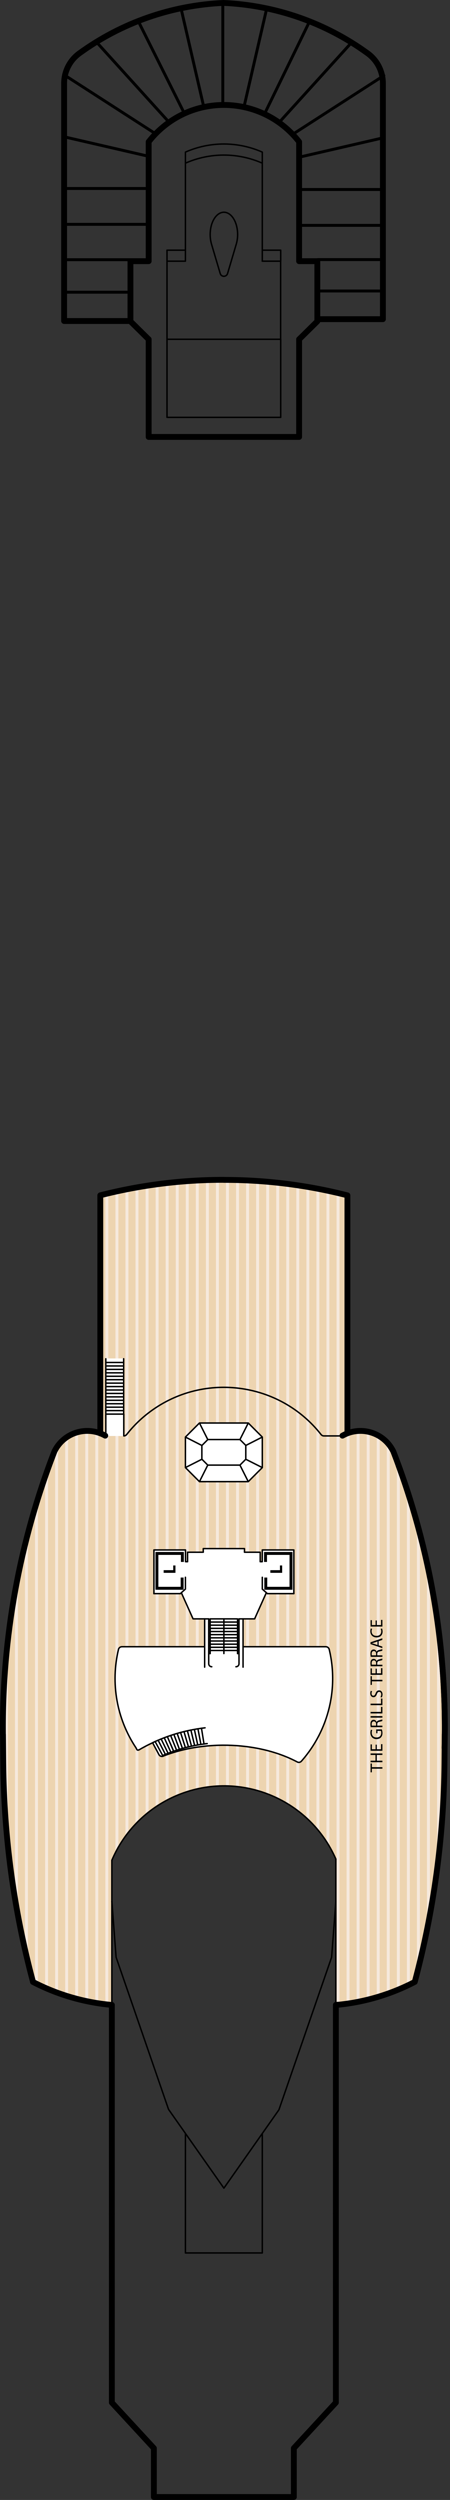 <?xml version="1.0" encoding="utf-8"?>
<!-- Generator: Adobe Illustrator 25.2.3, SVG Export Plug-In . SVG Version: 6.00 Build 0)  -->
<svg version="1.1" id="Calque_1" xmlns="http://www.w3.org/2000/svg" xmlns:xlink="http://www.w3.org/1999/xlink" x="0px" y="0px"
	 viewBox="0 0 70.89 393.12" style="enable-background:new 0 0 70.89 393.12;" xml:space="preserve">
<rect x="0" y="0" width="70.89" height="393.12" fill="#333333" stroke="none"/>
<style type="text/css">
	.st0{fill:#EDD4B0;}
	.st1{clip-path:url(#SVGID_2_);fill:none;stroke:#F6E9DD;stroke-width:0.46;}
	.st2{clip-path:url(#SVGID_4_);fill:#FFFFFF;}
	
		.st3{clip-path:url(#SVGID_4_);fill:none;stroke:#000000;stroke-width:0.92;stroke-linecap:round;stroke-linejoin:round;stroke-miterlimit:500;}
	
		.st4{clip-path:url(#SVGID_4_);fill:none;stroke:#000000;stroke-width:0.23;stroke-linecap:round;stroke-linejoin:round;stroke-miterlimit:500;}
	
		.st5{clip-path:url(#SVGID_4_);fill:none;stroke:#E61883;stroke-width:0.23;stroke-linecap:round;stroke-linejoin:round;stroke-miterlimit:500;}
	.st6{clip-path:url(#SVGID_4_);fill:none;stroke:#000000;stroke-width:0.46;stroke-miterlimit:500;}
	
		.st7{clip-path:url(#SVGID_6_);fill:none;stroke:#000000;stroke-width:0.23;stroke-linecap:round;stroke-linejoin:round;stroke-miterlimit:500;}
	
		.st8{clip-path:url(#SVGID_6_);fill:none;stroke:#373189;stroke-width:0.23;stroke-linecap:round;stroke-linejoin:round;stroke-miterlimit:500;}
	
		.st9{clip-path:url(#SVGID_8_);fill:none;stroke:#000000;stroke-width:0.92;stroke-linecap:round;stroke-linejoin:round;stroke-miterlimit:500;}
	
		.st10{clip-path:url(#SVGID_8_);fill:none;stroke:#000000;stroke-width:0.46;stroke-linecap:round;stroke-linejoin:round;stroke-miterlimit:500;}
</style>
<path class="st0" d="M0.51,277.28c0.11,11.61,1.68,23.16,4.68,34.38c3.87,2.01,8.09,3.23,12.43,3.62v-0.01V299v-6.47
	c1.92-4.51,5.48-8.12,9.97-10.08c9.72-4.26,21.06,0.17,25.32,9.89V299v16.26v0.01c4.34-0.39,8.56-1.61,12.43-3.62
	c3-11.22,4.57-22.77,4.68-34.38l0.04-4.54c0.14-15.21-2.61-30.32-8.11-44.5c-0.05-0.1-0.1-0.2-0.16-0.29
	c-1.42-2.52-4.46-3.55-7.08-2.55l0-0.08v-37.35l0,0c-6.36-1.62-12.9-2.44-19.46-2.43c-6.56-0.01-13.1,0.81-19.46,2.43v37.39l0,0.04
	c-2.62-1.01-5.65,0.03-7.07,2.55c-0.05,0.1-0.11,0.2-0.16,0.29c-5.5,14.19-8.25,29.29-8.11,44.5L0.51,277.28z"/>
<g>
	<defs>
		<path id="SVGID_1_" d="M35.17,185.42c-6.56-0.01-13.1,0.81-19.46,2.43v37.39l0,0.04c-2.62-1.01-5.65,0.03-7.07,2.55
			c-0.05,0.1-0.11,0.19-0.16,0.29c-5.5,14.19-8.25,29.29-8.11,44.5l0.04,4.54c0.11,11.61,1.68,23.16,4.68,34.38
			c3.87,2.01,8.09,3.24,12.43,3.62v-0.01v-16.26v-6.47c1.92-4.51,5.48-8.12,9.97-10.09c9.72-4.26,21.06,0.17,25.32,9.89v6.67v16.26
			v0.01c4.34-0.38,8.56-1.61,12.43-3.62c3-11.22,4.58-22.77,4.68-34.38l0.04-4.54c0.14-15.22-2.61-30.32-8.11-44.5
			c-0.05-0.1-0.1-0.2-0.16-0.29c-1.42-2.52-4.46-3.55-7.08-2.55l0-0.08v-37.35h0c-6.34-1.62-12.85-2.43-19.39-2.43H35.17"/>
	</defs>
	<clipPath id="SVGID_2_">
		<use xlink:href="#SVGID_1_"  style="overflow:visible;"/>
	</clipPath>
	<path class="st1" d="M39,167.21v165.22 M37.42,167.21v165.22 M35.83,167.21v165.22 M34.25,167.21v165.22 M32.67,167.21v165.22
		 M31.08,167.21v165.22 M29.5,167.21v165.22 M27.92,167.21v165.22 M26.33,167.21v165.22 M24.75,167.21v165.22 M23.17,167.21v165.22
		 M21.58,167.21v165.22 M20,167.21v165.22 M18.42,167.21v165.22 M16.83,167.21v165.22 M15.25,167.21v165.22 M13.67,167.21v165.22
		 M12.08,167.21v165.22 M10.5,167.21v165.22 M8.92,167.21v165.22 M7.34,167.21v165.22 M5.75,167.21v165.22 M4.17,167.21v165.22
		 M2.59,167.21v165.22 M1,167.21v165.22 M70.66,167.21v165.22 M69.08,167.21v165.22 M67.49,167.21v165.22 M65.91,167.21v165.22
		 M64.33,167.21v165.22 M62.75,167.21v165.22 M61.16,167.21v165.22 M59.58,167.21v165.22 M58,167.21v165.22 M56.41,167.21v165.22
		 M54.83,167.21v165.22 M53.25,167.21v165.22 M51.66,167.21v165.22 M50.08,167.21v165.22 M48.5,167.21v165.22 M46.91,167.21v165.22
		 M45.33,167.21v165.22 M43.75,167.21v165.22 M42.17,167.21v165.22 M40.58,167.21v165.22"/>
</g>
<g>
	<defs>
		<rect id="SVGID_3_" y="0" width="70.53" height="393.12"/>
	</defs>
	<clipPath id="SVGID_4_">
		<use xlink:href="#SVGID_3_"  style="overflow:visible;"/>
	</clipPath>
	<path class="st2" d="M19.2,258.95h13.04v-4.38h-1.82l-1.78-3.97H28.4h-4.16v-5.98v-0.89h4.97l0.01,1.85h0.32v-1.49h2.48v-0.57h6.49
		v0.57h2.48v1.49h0.32l0.01-1.85h4.97v0.89v5.98h-4.16H41.9l-1.78,3.97h-1.83v4.38h13.04c0.25,0,0.47,0.17,0.53,0.41
		c1.5,6.23-0.14,12.79-4.38,17.59c-0.17,0.19-0.44,0.24-0.66,0.12l0,0c-5.92-3.14-14.53-3.51-21.12-0.92l0,0
		c-0.28,0.11-0.59-0.03-0.7-0.31l-0.91-1.68l-0.07-0.13c-0.74,0.34-1.46,0.72-2.16,1.13c-0.1,0.07-0.22,0.04-0.29-0.04l-0.15-0.29
		c-3.03-4.55-4.03-10.16-2.75-15.48C18.73,259.12,18.95,258.95,19.2,258.95"/>
	<path class="st3" d="M49.99,50.53l-2.87,2.83 M20.55,50.53l2.87,2.83 M47.12,22.3c-5.09-6.54-14.52-7.72-21.06-2.64
		c-0.99,0.77-1.87,1.65-2.64,2.64 M47.12,22.3v18.77 M47.12,53.35v15.35 M23.42,41.07V22.3 M23.42,68.71V53.35 M47.12,41.07h2.87
		 M20.55,41.07h2.87 M47.12,68.71h-23.7 M49.99,50.53v-9.45 M20.55,50.53v-9.45"/>
	<path class="st4" d="M44.22,65.63V53.35 M26.31,65.63h17.9 M26.31,53.35v12.28 M41.32,41.07l0-1.73 M41.32,25.66v-1.73
		 M29.21,23.92v1.73 M29.21,41.07l0-1.73 M29.21,39.34h-2.9l0,1.73 M41.32,39.34h2.9v1.73 M41.32,23.92c-3.86-1.7-8.25-1.7-12.11,0
		 M29.21,41.07h-2.9v12.28h17.9V41.07h-2.9 M41.32,25.66c-3.86-1.7-8.25-1.7-12.11,0 M41.32,41.07l0-15.41 M29.21,41.07l0-15.41
		 M37.22,38.39c0.52-1.74,0.06-3.84-1.01-4.67c-1.08-0.84-2.37-0.1-2.89,1.64c-0.28,0.96-0.28,2.07,0,3.03 M34.69,43.01l-1.37-4.62
		 M34.69,43.01c0.09,0.32,0.43,0.51,0.75,0.41c0.2-0.06,0.35-0.21,0.41-0.41 M37.22,38.39l-1.37,4.62"/>
	<rect x="16.63" y="213.62" class="st2" width="2.85" height="12.19"/>
	<path class="st3" d="M46.29,384.98v7.68 M24.24,384.98v7.68 M52.91,377.81v-29.68 M46.29,384.98l6.62-7.17 M46.29,392.66H24.24
		 M24.24,384.98l-6.62-7.17 M17.62,377.81v-29.68"/>
	<path class="st4" d="M17.62,292.54V299 M29.21,249.88v-1.85 M29.21,249.88l-0.81,0.73 M52.91,292.34
		c-4.26-9.72-15.6-14.15-25.32-9.89c-4.49,1.97-8.06,5.57-9.97,10.08"/>
	<line class="st3" x1="17.62" y1="315.28" x2="17.62" y2="348.14"/>
	<path class="st4" d="M52.91,292.34V299 M17.62,299v16.27"/>
	<line class="st3" x1="52.91" y1="315.28" x2="52.91" y2="348.14"/>
	<path class="st4" d="M52.24,307.78l0.67-8.77 M52.24,307.78l-8.27,23.9l-0.03,0.09l-8.67,12.32l-8.67-12.32l-0.05-0.07l-8.26-23.92
		 M18.29,307.78L17.62,299 M29.21,354.28v-18.79 M41.32,354.28v-18.79 M41.32,354.28H29.21 M52.91,299v16.27"/>
	<line class="st5" x1="41.32" y1="249.88" x2="42.13" y2="250.6"/>
	<path class="st4" d="M16.67,225.78v-3.41h2.83v3.41 M38.29,262.16v-7.59 M41.32,249.88l0.81,0.73 M32.24,262.16v-7.59
		 M41.32,249.88v-1.85"/>
	<polygon class="st2" points="31.42,223.77 39.07,223.77 41.3,226 41.3,230.77 39.07,232.97 31.42,232.97 29.21,230.77 
		29.21,225.97 	"/>
	<path class="st4" d="M32.88,254.57h-0.64 M37.65,254.57h0.64 M41.32,230.78v-4.8l-2.6,1.32v2.17L41.32,230.78z M32.73,230.39
		l-0.93-0.93 M31.81,227.3l0.93-0.93 M38.73,229.46l-0.93,0.93 M31.42,232.99l-2.21-2.21 M29.21,225.98l2.21-2.21 M29.21,230.78
		v-4.8l2.59,1.32v2.17L29.21,230.78z M37.8,230.39h-5.07l-1.31,2.6h7.69 M37.8,226.37h-5.07l-1.31-2.6h7.69 M38.73,227.3l-0.93-0.93
		l1.31-2.6l2.21,2.21 M37.8,230.39l1.31,2.6l2.21-2.21"/>
	<path class="st6" d="M28.73,245.62v-1.34h-4.01v5.48h3.97v-1.69 M41.83,245.62v-1.34h4.01v5.48h-3.97v-1.69"/>
	<path class="st4" d="M46.83,277.07c-5.92-3.14-14.53-3.51-21.12-0.92 M19.2,258.95h13.04 M18.67,259.36
		c0.06-0.24,0.28-0.41,0.53-0.41 M51.86,259.36c-0.06-0.24-0.28-0.41-0.53-0.41 M46.82,277.07c0.22,0.12,0.49,0.07,0.66-0.12
		 M47.48,276.95c4.24-4.8,5.88-11.36,4.38-17.59 M51.33,258.95H38.29 M38.29,254.57h1.82l0.08-0.18l1.52-3.39l0.24-0.53
		 M32.24,254.57h-1.82l-0.1-0.21l-1.51-3.36l-0.23-0.52 M42.13,250.6h4.16 M28.4,250.6h-4.16"/>
	<path class="st3" d="M16.58,225.76c-2.77-1.57-6.29-0.59-7.85,2.18c-0.05,0.1-0.11,0.2-0.16,0.29 M8.57,228.24
		c-5.5,14.19-8.25,29.29-8.11,44.5 M0.51,277.28l-0.04-4.54 M0.51,277.28c0.11,11.61,1.68,23.16,4.69,34.38 M5.19,311.66
		c3.87,2.01,8.09,3.23,12.43,3.62"/>
	<path class="st4" d="M19.51,225.8c0.16,0,0.32-0.07,0.42-0.2"/>
	<path class="st3" d="M53.95,225.76c2.77-1.57,6.29-0.59,7.85,2.18c0.05,0.1,0.11,0.19,0.16,0.29 M61.96,228.23
		c5.5,14.19,8.25,29.29,8.11,44.5 M70.02,277.28l0.04-4.54 M70.02,277.28c-0.11,11.61-1.68,23.16-4.68,34.38 M65.34,311.66
		c-3.76,1.95-7.85,3.17-12.06,3.59 M53.28,315.24c-0.12,0.01-0.24,0.02-0.36,0.03"/>
	<path class="st4" d="M50.6,225.61c-6.62-8.44-18.86-9.93-27.32-3.34c-1.25,0.97-2.37,2.09-3.34,3.33 M53.95,225.76l-0.23,0.04
		 M51.02,225.8c-0.16,0-0.32-0.07-0.42-0.2 M51.03,225.8l2.68,0"/>
	<path class="st3" d="M54.73,187.97v37.35 M54.73,187.97c-6.36-1.62-12.9-2.44-19.46-2.43 M35.27,185.53
		c-6.56-0.01-13.1,0.81-19.46,2.43 M15.8,225.4v-37.43"/>
	<path class="st4" d="M18.67,259.36c-1.28,5.32-0.28,10.93,2.75,15.48l0.15,0.29c0.07,0.09,0.2,0.11,0.29,0.04 M25.71,276.16
		c-0.28,0.11-0.59-0.03-0.7-0.3l-0.9-1.68l-0.07-0.13c-0.74,0.34-1.46,0.72-2.16,1.13"/>
	<path class="st3" d="M70.03,274.89c0.41-15.14-2.04-30.22-7.24-44.44"/>
	<path class="st4" d="M32.02,244.09v-0.57h6.49v0.57 M38.51,244.09h2.48 M32.02,244.09h-2.48 M40.99,244.09v1.49 M40.99,245.58h0.32
		l0.01-1.85h4.97v0.89v5.98 M29.55,244.09v1.49 M29.55,245.58h-0.32l-0.01-1.85h-4.97v0.89v5.98"/>
</g>
<polygon points="25.78,247.33 25.78,246.91 27.29,246.91 27.29,246.17 27.64,246.17 27.64,247.33 "/>
<polygon points="42.59,247.33 42.59,246.91 44.1,246.91 44.1,246.17 44.45,246.17 44.45,247.33 "/>
<g>
	<defs>
		<rect id="SVGID_5_" y="0" width="70.53" height="393.12"/>
	</defs>
	<clipPath id="SVGID_6_">
		<use xlink:href="#SVGID_5_"  style="overflow:visible;"/>
	</clipPath>
	<path class="st7" d="M16.67,213.67v9.42 M16.77,214.25h2.59 M16.77,214.8h2.59 M16.77,215.88h2.59 M16.77,216.96h2.59
		 M16.77,216.42h2.59 M16.77,218.58h2.59 M16.77,218.04h2.59 M16.77,217.5h2.59 M26.88,272.9l0.94,2.33 M26.82,274.13l0.54,1.25
		 M24.43,273.85l1.2,2.21 M24.91,273.65l1.15,2.24 M25.38,273.45l1.1,2.26 M25.87,273.26l1.05,2.29 M26.36,273.08l0.99,2.31
		 M27.39,272.74l0.88,2.35 M27.91,272.58l0.83,2.37 M28.44,272.43l0.77,2.39 M28.98,272.29l0.71,2.41 M29.52,272.17l0.65,2.43
		 M30.07,272.05l0.59,2.44 M30.62,271.95l0.53,2.45 M31.18,271.85l0.47,2.46 M31.74,271.77l0.4,2.48"/>
	<line class="st8" x1="19.48" y1="218.7" x2="19.48" y2="213.67"/>
	<path class="st7" d="M35.27,260.02v-5.45 M32.92,260.03h0.19v-5.46 M37.42,255.07h-4.3 M16.78,219.12h2.59 M16.78,219.66h2.59
		 M16.78,220.74h2.59 M16.78,220.2h2.59 M16.78,221.82h2.59 M16.78,221.28h2.59 M19.48,213.67v8.71 M16.78,215.34h2.59"/>
	<path class="st8" d="M37.42,257.55v0.01 M37.42,257.57v-0.01"/>
	<path class="st7" d="M32.88,261.62c0,0.26,0.21,0.48,0.48,0.48 M32.88,254.57v7.08 M37.65,254.57v7.08 M37.17,262.1
		c0.26,0,0.48-0.21,0.48-0.48 M27.39,272.74c-1.15,0.36-2.26,0.79-3.35,1.3 M32.3,271.7c-1.72,0.2-3.42,0.56-5.08,1.09
		 M32.64,274.18c-2.42,0.27-4.78,0.91-7.01,1.88 M37.61,260.03h-0.19v-5.46 M37.42,254.57h-4.3 M37.42,259.54h-4.3 M37.42,259.04
		h-4.3 M37.42,258.55h-4.3 M37.42,258.05h-4.3 M37.42,257.55h-4.3 M37.42,257.05h-4.3 M37.42,256.56h-4.3 M37.42,256.06h-4.3
		 M37.42,255.56h-4.3"/>
</g>
<polygon points="58.58,278.13 58.58,278.7 58.38,278.7 58.38,277.32 58.58,277.32 58.58,277.89 60.24,277.89 60.24,278.13 "/>
<polygon points="58.38,276.87 59.15,276.87 59.15,275.97 58.38,275.97 58.38,275.73 60.24,275.73 60.24,275.97 59.36,275.97 
	59.36,276.87 60.24,276.87 60.24,277.11 58.38,277.11 "/>
<polygon points="59.36,274.35 59.36,275.07 60.03,275.07 60.03,274.27 60.24,274.27 60.24,275.31 58.38,275.31 58.38,274.31 
	58.58,274.31 58.58,275.07 59.17,275.07 59.17,274.35 "/>
<path d="M60.15,271.95c0.04,0.11,0.1,0.32,0.1,0.57c0,0.28-0.07,0.51-0.25,0.7c-0.15,0.16-0.4,0.26-0.69,0.26
	c-0.55,0-0.96-0.38-0.96-1.01c0-0.22,0.05-0.39,0.09-0.47l0.2,0.06c-0.05,0.1-0.08,0.22-0.08,0.41c0,0.45,0.28,0.75,0.75,0.75
	c0.47,0,0.75-0.28,0.75-0.72c0-0.16-0.02-0.26-0.05-0.32h-0.55v0.38h-0.19v-0.61H60.15z"/>
<path d="M58.4,271.59c-0.02-0.12-0.04-0.3-0.04-0.46c0-0.26,0.05-0.43,0.15-0.54c0.08-0.09,0.21-0.15,0.35-0.15
	c0.24,0,0.4,0.16,0.47,0.35h0.01c0.05-0.14,0.18-0.23,0.38-0.27c0.26-0.06,0.44-0.11,0.51-0.14v0.25c-0.05,0.03-0.21,0.07-0.44,0.12
	c-0.26,0.05-0.36,0.16-0.36,0.38v0.23h0.81v0.24H58.4z M59.25,271.35v-0.24c0-0.26-0.14-0.42-0.35-0.42c-0.24,0-0.35,0.17-0.35,0.43
	c0,0.12,0.01,0.2,0.02,0.24H59.25z"/>
<rect x="58.38" y="269.86" width="1.86" height="0.24"/>
<polygon points="58.38,269.44 58.38,269.2 60.03,269.2 60.03,268.41 60.24,268.41 60.24,269.44 "/>
<polygon points="58.38,268.14 58.38,267.9 60.03,267.9 60.03,267.1 60.24,267.1 60.24,268.14 "/>
<path d="M59.94,266.87c0.07-0.11,0.12-0.26,0.12-0.43c0-0.24-0.13-0.39-0.32-0.39c-0.17,0-0.27,0.1-0.37,0.35
	c-0.11,0.3-0.27,0.49-0.53,0.49c-0.29,0-0.51-0.24-0.51-0.6c0-0.19,0.04-0.33,0.09-0.41l0.2,0.07c-0.04,0.06-0.09,0.18-0.09,0.35
	c0,0.25,0.15,0.35,0.28,0.35c0.17,0,0.26-0.11,0.36-0.37c0.12-0.31,0.27-0.47,0.55-0.47c0.29,0,0.54,0.21,0.54,0.65
	c0,0.18-0.06,0.38-0.12,0.47L59.94,266.87z"/>
<polygon points="58.58,264.39 58.58,264.95 58.38,264.95 58.38,263.58 58.58,263.58 58.58,264.15 60.24,264.15 60.24,264.39 "/>
<polygon points="59.36,262.41 59.36,263.13 60.03,263.13 60.03,262.32 60.24,262.32 60.24,263.37 58.38,263.37 58.38,262.36 
	58.58,262.36 58.58,263.13 59.17,263.13 59.17,262.41 "/>
<path d="M58.4,262.01c-0.02-0.12-0.04-0.3-0.04-0.46c0-0.26,0.05-0.43,0.15-0.54c0.08-0.09,0.21-0.15,0.35-0.15
	c0.24,0,0.4,0.16,0.47,0.35h0.01c0.05-0.14,0.18-0.23,0.38-0.27c0.26-0.06,0.44-0.1,0.51-0.14v0.25c-0.05,0.03-0.21,0.07-0.44,0.12
	c-0.26,0.05-0.36,0.16-0.36,0.38v0.23h0.81v0.24H58.4z M59.25,261.77v-0.25c0-0.26-0.14-0.42-0.35-0.42c-0.24,0-0.35,0.17-0.35,0.43
	c0,0.12,0.01,0.2,0.02,0.24H59.25z"/>
<path d="M58.4,260.53c-0.02-0.12-0.04-0.3-0.04-0.46c0-0.26,0.05-0.43,0.15-0.54c0.08-0.09,0.21-0.15,0.35-0.15
	c0.24,0,0.4,0.16,0.47,0.35h0.01c0.05-0.14,0.18-0.23,0.38-0.27c0.26-0.06,0.44-0.11,0.51-0.14v0.25c-0.05,0.03-0.21,0.07-0.44,0.12
	c-0.26,0.05-0.36,0.16-0.36,0.38v0.23h0.81v0.24H58.4z M59.25,260.29v-0.24c0-0.26-0.14-0.42-0.35-0.42c-0.24,0-0.35,0.17-0.35,0.43
	c0,0.12,0.01,0.2,0.02,0.24H59.25z"/>
<path d="M59.65,258.73l0.58,0.19v0.25l-1.86-0.63v-0.29l1.86-0.63v0.26l-0.58,0.2V258.73z M59.46,258.12l-0.54,0.19
	c-0.12,0.04-0.23,0.07-0.34,0.09v0.01c0.11,0.02,0.22,0.05,0.34,0.09l0.54,0.18V258.12z"/>
<path d="M60.18,256.08c0.04,0.09,0.09,0.27,0.09,0.49c0,0.52-0.33,0.92-0.95,0.92c-0.58,0-0.98-0.39-0.98-0.97
	c0-0.23,0.05-0.38,0.08-0.44l0.2,0.06c-0.05,0.09-0.08,0.22-0.08,0.37c0,0.44,0.28,0.73,0.77,0.73c0.46,0,0.75-0.26,0.75-0.71
	c0-0.15-0.03-0.3-0.08-0.39L60.18,256.08z"/>
<polygon points="59.36,254.82 59.36,255.54 60.03,255.54 60.03,254.73 60.24,254.73 60.24,255.78 58.38,255.78 58.38,254.77 
	58.58,254.77 58.58,255.54 59.17,255.54 59.17,254.82 "/>
<g>
	<defs>
		<rect id="SVGID_7_" y="0" width="70.53" height="393.12"/>
	</defs>
	<clipPath id="SVGID_8_">
		<use xlink:href="#SVGID_7_"  style="overflow:visible;"/>
	</clipPath>
	<path class="st9" d="M35.21,0.46c8.18,0.36,16.07,3.11,22.7,7.92 M57.91,8.38c1.52,1.1,2.41,2.86,2.41,4.73v37.08h-9.83
		 M12.51,8.38c-1.52,1.1-2.41,2.86-2.41,4.73v37.37h10.2 M35.21,0.46c-8.18,0.36-16.07,3.11-22.7,7.92"/>
	<path class="st10" d="M38.39,17.01l3.56-15.39 M43.94,19.29L55.06,7.04 M41.72,17.81l6.93-14.2 M46.08,21.14l14.39-9.26
		 M47.22,24.7l12.97-2.99 M59.99,29.8H47.03 M60.33,35.44H47.36 M60.18,40.82H50.07 M60.33,45.76H50.21 M32.11,16.85L28.55,1.46
		 M26.55,19.13L15.44,6.88 M29.12,17.99L21.85,3.46 M35.1,16.48V0.46 M24.42,20.98l-14.39-9.26 M23.28,24.55l-12.97-2.99
		 M10.5,29.64h12.96 M10.17,35.28h12.96 M10.31,40.84h10.12 M10.17,45.95h10.12"/>
</g>
</svg>
